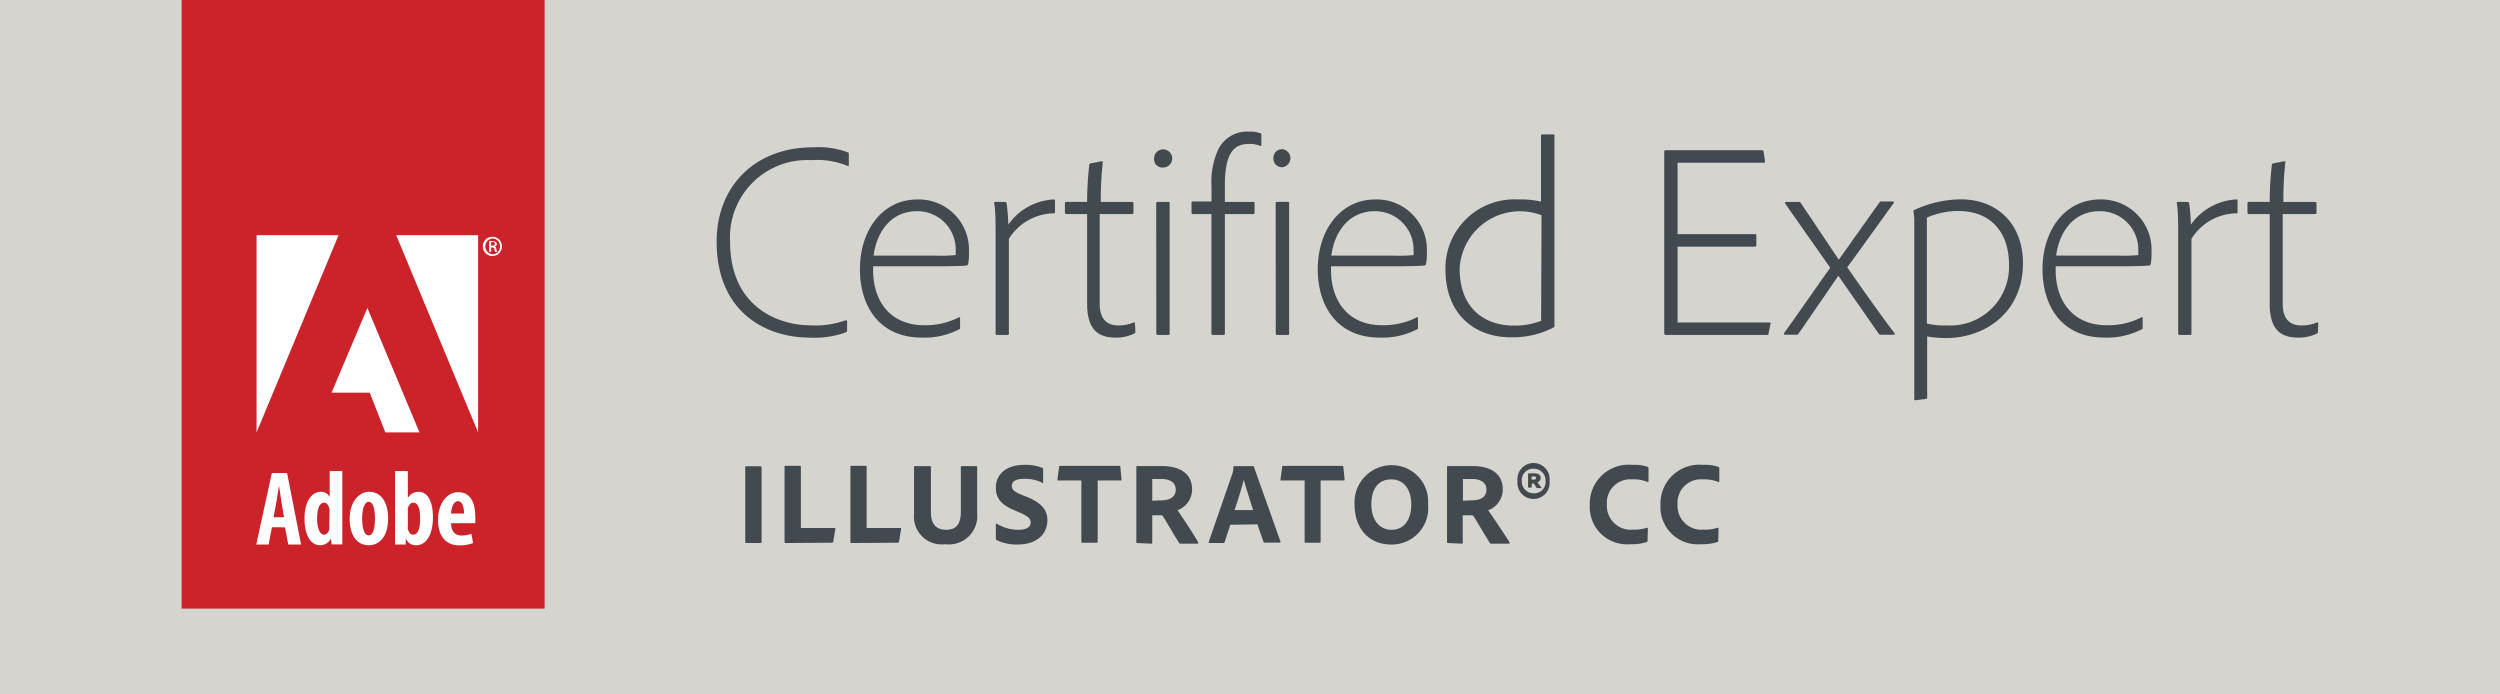<svg xmlns="http://www.w3.org/2000/svg" viewBox="0 0 234.15 65"><defs><style>.a{fill:#d5d4cf;}.b{fill:#cc2229;}.c{fill:#fff;}.d{fill:#434a4f;}</style></defs><rect class="a" width="234.15" height="65"/><rect class="b" x="17.01" width="34" height="57"/><polygon class="c" points="37.11 22.03 44.78 22.03 44.78 40.5 37.11 22.03"/><polygon class="c" points="31.71 22.03 24.03 22.03 24.03 40.5 31.71 22.03"/><polygon class="c" points="34.41 28.84 39.29 40.5 36.09 40.5 34.63 36.78 31.05 36.78 34.41 28.84"/><path class="c" d="M46.12,22.18a.88.88,0,0,1,.89.89.89.89,0,0,1-.89.91.9.9,0,0,1-.9-.91.89.89,0,0,1,.9-.89Zm0,.15a.75.75,0,0,0,0,1.49.71.71,0,0,0,.71-.74.72.72,0,0,0-.71-.75ZM46,23.59h-.18v-1a1.21,1.21,0,0,1,.3,0,.54.54,0,0,1,.32.08.23.23,0,0,1,.09.2.24.24,0,0,1-.2.24h0c.09,0,.15.1.17.25a.62.62,0,0,0,.06.24h-.19a.78.78,0,0,1-.06-.25.19.19,0,0,0-.21-.17H46ZM46,23h.11c.12,0,.23,0,.23-.16s-.06-.17-.22-.17H46Z"/><path class="c" d="M26.6,48.44,26.36,47c-.07-.42-.16-1.07-.23-1.53h0c-.07.46-.17,1.13-.24,1.53l-.27,1.45Zm-1.13.94L25.16,51H24l1.46-6.69h1.43L28.2,51H27l-.31-1.61Z"/><path class="c" d="M30.86,48a1.46,1.46,0,0,0,0-.29c-.05-.33-.23-.63-.51-.63-.47,0-.65.7-.65,1.52s.25,1.48.64,1.48c.18,0,.38-.1.5-.49a1.3,1.3,0,0,0,0-.31Zm1.2-3.88V49.6c0,.44,0,1,0,1.39h-1L31,50.44h0a1.15,1.15,0,0,1-1,.63c-1,0-1.48-1.1-1.48-2.49,0-1.7.73-2.52,1.53-2.52a.87.87,0,0,1,.83.5h0V44.12Z"/><path class="c" d="M34.55,50.14c.46,0,.57-.86.57-1.58S35,47,34.53,47s-.61.89-.61,1.57.13,1.58.62,1.58Zm0,.93c-1.1,0-1.8-.89-1.8-2.49s.89-2.52,1.82-2.52c1.1,0,1.78.94,1.78,2.49,0,2-1.07,2.52-1.79,2.52Z"/><path class="c" d="M38.2,49.26a1.23,1.23,0,0,0,0,.31c.13.4.33.51.49.51.47,0,.66-.6.66-1.54s-.21-1.46-.66-1.46c-.23,0-.42.25-.49.52a1.46,1.46,0,0,0,0,.31ZM37,44.12h1.2v2.53h0a1.11,1.11,0,0,1,1-.59c.9,0,1.35,1,1.35,2.38,0,1.71-.68,2.63-1.55,2.63a1,1,0,0,1-1-.66h0L38,51H37c0-.4,0-1,0-1.39Z"/><path class="c" d="M43.46,48.1c0-.68-.19-1.16-.58-1.16s-.62.64-.63,1.16ZM42.25,49c0,.87.47,1.16,1,1.16a2.49,2.49,0,0,0,.9-.17l.16.87a3.45,3.45,0,0,1-1.28.22c-1.29,0-2-.88-2-2.39s.81-2.59,1.88-2.59,1.6.85,1.6,2.26a3.19,3.19,0,0,1,0,.64Z"/><path class="d" d="M71.33,50.76c0,.07,0,.1-.1.1H69.89c-.06,0-.09,0-.09-.1v-7c0-.08,0-.09.09-.09h1.34c.07,0,.1,0,.1.09Z"/><path class="d" d="M73.59,50.86c-.08,0-.11,0-.11-.12v-7c0-.07,0-.11.09-.11h1.37s.07,0,.07.08v5.74h3.15c.07,0,.09,0,.08.09l-.2,1.2c0,.08-.06.09-.11.09Z"/><path class="d" d="M79.76,50.86c-.09,0-.11,0-.11-.12v-7c0-.07,0-.11.08-.11H81.1c.05,0,.07,0,.07.08v5.74h3.15c.07,0,.09,0,.08.09l-.2,1.2c0,.08-.06.09-.11.09Z"/><path class="d" d="M87.19,48c0,1,.43,1.62,1.43,1.62.83,0,1.37-.43,1.37-1.64V43.75a.08.08,0,0,1,.09-.09h1.34c.08,0,.1,0,.1.09v4.32a2.66,2.66,0,0,1-3,2.9,2.6,2.6,0,0,1-2.91-2.85V43.75c0-.06,0-.09.1-.09H87.1c.07,0,.09,0,.09.09Z"/><path class="d" d="M93.35,50.59a.19.19,0,0,1-.08-.18V49.1c0-.05,0-.09.09-.05a3.84,3.84,0,0,0,2,.57c.84,0,1.17-.29,1.17-.67s-.25-.61-1-.93L95,47.79c-1.36-.57-1.73-1.25-1.73-2.11,0-1.19.9-2.14,2.65-2.14a4.13,4.13,0,0,1,1.72.29.14.14,0,0,1,.06.14v1.24s0,.1-.1,0a3.49,3.49,0,0,0-1.69-.36c-.85,0-1.14.28-1.14.65s.23.57,1.05.9l.41.16c1.46.61,1.87,1.3,1.87,2.19C98.07,50.13,97,51,95.3,51A4.32,4.32,0,0,1,93.35,50.59Z"/><path class="d" d="M101.28,45H99.11c-.07,0-.08,0-.07-.1l.16-1.18c0-.07,0-.09.11-.09h5.5c.08,0,.11,0,.12.09l.11,1.17c0,.08,0,.11-.09.11h-2.14v5.72a.1.1,0,0,1-.1.11h-1.32c-.08,0-.11,0-.11-.1Z"/><path class="d" d="M106.51,50.86c-.06,0-.08,0-.08-.1v-7c0-.06,0-.11.07-.11,1,0,1.41,0,2.3,0,1.83,0,2.85.78,2.85,2.2a2.07,2.07,0,0,1-1.37,1.94c.36.49,1.6,2.36,1.94,3,0,.06,0,.13,0,.13H110.6c-.1,0-.14,0-.16-.07-.32-.48-1-1.66-1.46-2.4-.08-.14-.13-.19-.25-.19h-.81v2.57a.08.08,0,0,1-.09.09Zm2.26-4c.82,0,1.35-.33,1.35-1s-.55-1-1.36-1c-.37,0-.67,0-.84,0V46.9Z"/><path class="d" d="M115.23,49.15l-.53,1.62a.12.12,0,0,1-.12.09H113.3c-.08,0-.1,0-.09-.11l2.2-6.35a1.78,1.78,0,0,0,.11-.67.08.08,0,0,1,.07-.07h1.76c.05,0,.08,0,.09.06l2.49,7c0,.06,0,.1-.05.1h-1.43c-.07,0-.1,0-.12-.08l-.56-1.63Zm2.13-1.38c-.22-.73-.66-2.06-.87-2.84h0c-.18.74-.57,2-.86,2.84Z"/><path class="d" d="M122.19,45H120c-.07,0-.08,0-.07-.1l.16-1.18c0-.07,0-.09.1-.09h5.51a.1.1,0,0,1,.12.09l.11,1.17c0,.08,0,.11-.09.11h-2.15v5.72c0,.08,0,.11-.1.11H122.3a.09.09,0,0,1-.11-.1Z"/><path class="d" d="M133.75,47.22A3.41,3.41,0,0,1,130.3,51c-2.16,0-3.43-1.58-3.43-3.72a3.48,3.48,0,0,1,3.45-3.71A3.4,3.4,0,0,1,133.75,47.22Zm-3.4,2.4c1.15,0,1.83-.94,1.83-2.36s-.69-2.36-1.88-2.36-1.86.86-1.86,2.36C128.44,48.59,129.12,49.62,130.35,49.62Z"/><path class="d" d="M135.62,50.86c-.07,0-.09,0-.09-.1v-7c0-.06,0-.11.08-.11,1,0,1.4,0,2.29,0,1.83,0,2.85.78,2.85,2.2a2.07,2.07,0,0,1-1.37,1.94c.36.49,1.61,2.36,2,3,0,.06,0,.13,0,.13H139.7c-.1,0-.13,0-.16-.07-.32-.48-1-1.66-1.46-2.4-.08-.14-.13-.19-.25-.19H137v2.57c0,.06,0,.09-.08.09Zm2.25-4c.83,0,1.35-.33,1.35-1s-.55-1-1.36-1c-.36,0-.67,0-.84,0V46.9Z"/><path class="d" d="M142.13,45.05a1.51,1.51,0,1,1,3,0,1.51,1.51,0,1,1-3,0Zm2.63,0a1.1,1.1,0,0,0-1.13-1.15,1.07,1.07,0,0,0-1.1,1.16,1.1,1.1,0,0,0,1.12,1.14A1.06,1.06,0,0,0,144.76,45.05Zm-1.31.62s0,0,0,0h-.33s0,0,0,0V44.33s0,0,0,0h.54c.45,0,.64.16.64.44a.41.41,0,0,1-.31.4c.06.1.32.4.41.54a0,0,0,0,1,0,0H144a.12.12,0,0,1-.07,0l-.27-.42a.08.08,0,0,0-.07,0h-.11Zm0-.75h.2c.16,0,.22-.05.22-.16s-.07-.14-.23-.14h-.19Z"/><path class="d" d="M154.31,50.62c0,.08,0,.13-.09.15a4.57,4.57,0,0,1-1.53.2,3.49,3.49,0,0,1-3.79-3.67,3.64,3.64,0,0,1,4-3.76,3.71,3.71,0,0,1,1.43.19.13.13,0,0,1,.07.13v1.2c0,.1-.05.1-.09.08a3.4,3.4,0,0,0-1.43-.24,2.19,2.19,0,0,0-2.38,2.34,2.24,2.24,0,0,0,2.41,2.37,4.1,4.1,0,0,0,1.34-.18c.06,0,.09,0,.09.06Z"/><path class="d" d="M160.93,50.62c0,.08,0,.13-.09.15a4.57,4.57,0,0,1-1.53.2,3.49,3.49,0,0,1-3.79-3.67,3.64,3.64,0,0,1,4-3.76,3.71,3.71,0,0,1,1.43.19.13.13,0,0,1,.08.13v1.2c0,.1-.06.1-.1.08a3.4,3.4,0,0,0-1.43-.24,2.19,2.19,0,0,0-2.38,2.34,2.24,2.24,0,0,0,2.41,2.37,4.1,4.1,0,0,0,1.34-.18c.06,0,.09,0,.09.06Z"/><path class="d" d="M79.34,30.92a.2.2,0,0,1-.13.21,8.61,8.61,0,0,1-3.4.49c-3.9,0-8.69-2.23-8.69-9,0-5.17,3.59-8.82,9-8.82a7.79,7.79,0,0,1,3.28.47c.08,0,.1.08.1.18v1c0,.13-.07.13-.13.08A7.48,7.48,0,0,0,76,15a7.23,7.23,0,0,0-7.62,7.62c0,6.34,4.78,7.85,7.51,7.85A8.33,8.33,0,0,0,79.19,30c.08,0,.15,0,.15.08Z"/><path class="d" d="M81.78,24.94c-.13,3.15,1.54,5.52,4.76,5.52a6.82,6.82,0,0,0,3.25-.73c.08-.06.13,0,.13.07v.86c0,.11,0,.16-.1.19a7.06,7.06,0,0,1-3.46.77c-4.24,0-5.82-3.24-5.82-6.39,0-3.67,2.1-6.55,5.4-6.55a4.71,4.71,0,0,1,4.81,4.94,5.14,5.14,0,0,1-.07,1.09.18.18,0,0,1-.19.16c-.39.05-1.66.07-2.67.07Zm5.8-1a13.82,13.82,0,0,0,1.93-.05,1.94,1.94,0,0,0,0-.34,3.59,3.59,0,0,0-3.61-3.77c-2.5,0-3.8,2-4.08,4.16Z"/><path class="d" d="M94.1,18.91c.13,0,.13.05.18.13a20,20,0,0,1,.16,2,5.53,5.53,0,0,1,4.24-2.36c.1,0,.13,0,.13.1v1.07c0,.1,0,.13-.13.13a5.06,5.06,0,0,0-4.19,2.39l0,8.87c0,.1,0,.13-.11.13h-1c-.11,0-.13-.06-.13-.13v-9c0-1.07,0-2.57-.13-3.17,0-.13,0-.16.1-.16Z"/><path class="d" d="M106.34,31.05a.17.17,0,0,1-.1.19,3.87,3.87,0,0,1-1.75.38c-1.66,0-2.67-.77-2.67-3.17v-8.4H99.89c-.13,0-.15-.07-.15-.18v-.8c0-.11,0-.16.15-.16h1.93a30.94,30.94,0,0,1,.2-3.46c0-.07.06-.13.11-.15l1-.19c.08,0,.16,0,.16.06a32,32,0,0,0-.19,3.74H106a.14.14,0,0,1,.16.16v.83c0,.1,0,.13-.16.15h-3v8.43c0,1.22.52,2,1.74,2a3.54,3.54,0,0,0,1.43-.28c.08,0,.13,0,.13.07Z"/><path class="d" d="M108.09,14.83a.85.85,0,1,1,.83.86A.78.78,0,0,1,108.09,14.83Zm.2,4.24c0-.11.06-.16.13-.16h1c.08,0,.13,0,.13.13v12.2c0,.1,0,.13-.13.13h-.93c-.13,0-.19,0-.19-.16Z"/><path class="d" d="M111.71,20.05a.13.13,0,0,1-.11-.15V19c0-.1,0-.13.11-.13h1.76V17.46A7.24,7.24,0,0,1,114.1,14,3,3,0,0,1,117,12.33a2.46,2.46,0,0,1,1.06.16c.08,0,.08.1.08.15v.91c0,.08,0,.13-.13.11a2.48,2.48,0,0,0-1-.18c-1.3,0-2.29.62-2.29,3.87v1.56h2.65c.11,0,.13,0,.13.1v.89c0,.1,0,.13-.13.15h-2.65V31.24c0,.07,0,.13-.13.13h-1a.12.12,0,0,1-.13-.13V20.05Zm7.56-5.22a.81.81,0,0,1,.83-.86.85.85,0,0,1,0,1.69A.79.79,0,0,1,119.27,14.83Zm.21,4.24c0-.11,0-.16.13-.16h1c.08,0,.13,0,.13.13v12.2c0,.1,0,.13-.16.13h-.93c-.13,0-.16,0-.16-.16Z"/><path class="d" d="M124.67,24.94c-.13,3.15,1.54,5.52,4.76,5.52a6.82,6.82,0,0,0,3.25-.73c.08-.06.13,0,.13.07v.86c0,.11,0,.16-.1.19a7.06,7.06,0,0,1-3.46.77c-4.24,0-5.83-3.24-5.83-6.39,0-3.67,2.11-6.55,5.41-6.55a4.71,4.71,0,0,1,4.81,4.94,4.36,4.36,0,0,1-.08,1.09.17.17,0,0,1-.18.16c-.39.05-1.66.07-2.68.07Zm5.8-1a13.4,13.4,0,0,0,1.92-.05,1.31,1.31,0,0,0,0-.34,3.6,3.6,0,0,0-3.61-3.77c-2.5,0-3.8,2-4.09,4.16Z"/><path class="d" d="M135.38,25.23a6.46,6.46,0,0,1,6.81-6.55,8.87,8.87,0,0,1,2.14.2V12.72c0-.1,0-.13.13-.13h1c.13,0,.13,0,.13.13v17c0,.21,0,.45,0,.81,0,.08,0,.1-.1.15a8.25,8.25,0,0,1-3.91.91C138.11,31.62,135.38,29.44,135.38,25.23Zm9-5.07a5.66,5.66,0,0,0-7.67,5c0,3.9,2.54,5.33,5,5.33a6.8,6.8,0,0,0,2.63-.44Z"/><path class="d" d="M165.64,31.24c0,.1,0,.13-.15.13h-9.44c-.16,0-.18-.06-.18-.19V14.26c0-.13,0-.19.15-.19h9c.08,0,.13,0,.16.14l.13.88c0,.1,0,.15-.13.15h-8.06v6.69h7.25c.1,0,.13,0,.13.13v.88c0,.13-.05.16-.13.16h-7.25v7.1h8.6c.11,0,.13.05.11.13Z"/><path class="d" d="M167.2,19.07a.1.1,0,0,1,.08-.16h1.17a.2.2,0,0,1,.21.1l3.56,5.31h0L176,19c.06-.08.08-.13.19-.13h1.09c.1,0,.13.08.08.16-1.15,1.56-3.07,4.29-4.35,6,.94,1.37,3.51,5,4.42,6.16.06.05.06.16-.07.16h-1.2a.22.22,0,0,1-.21-.11l-3.77-5.41h0l-3.72,5.41c-.06.08-.08.11-.19.11h-1.09c-.1,0-.13-.06-.08-.16,1.3-1.79,3.07-4.37,4.32-6.11Z"/><path class="d" d="M189.47,24.66c0,4.7-3.67,7-7.15,7a9.48,9.48,0,0,1-1.82-.15v5.69c0,.08,0,.13-.11.16l-1,.13c-.08,0-.1,0-.1-.1V20.55a5.83,5.83,0,0,0-.08-.78.09.09,0,0,1,.08-.1,10.51,10.51,0,0,1,4.36-1C187.1,18.68,189.47,21,189.47,24.66Zm-9-4.29V30.3a7.05,7.05,0,0,0,1.9.18,5.49,5.49,0,0,0,5.79-5.72c0-3-1.71-5-4.75-5A7.38,7.38,0,0,0,180.5,20.37Z"/><path class="d" d="M192.54,24.94c-.13,3.15,1.54,5.52,4.76,5.52a6.82,6.82,0,0,0,3.25-.73c.08-.06.13,0,.13.07v.86c0,.11,0,.16-.1.19a7.06,7.06,0,0,1-3.46.77c-4.24,0-5.82-3.24-5.82-6.39,0-3.67,2.1-6.55,5.4-6.55a4.71,4.71,0,0,1,4.81,4.94,5.14,5.14,0,0,1-.07,1.09.18.18,0,0,1-.19.16c-.39.05-1.66.07-2.67.07Zm5.8-1a13.82,13.82,0,0,0,1.93-.05,1.94,1.94,0,0,0,0-.34,3.59,3.59,0,0,0-3.61-3.77c-2.5,0-3.8,2-4.08,4.16Z"/><path class="d" d="M204.86,18.91c.13,0,.13.05.18.13a20,20,0,0,1,.16,2,5.53,5.53,0,0,1,4.24-2.36c.1,0,.13,0,.13.1v1.07c0,.1,0,.13-.13.13a5.06,5.06,0,0,0-4.19,2.39l0,8.87c0,.1,0,.13-.11.13h-1c-.11,0-.13-.06-.13-.13v-9c0-1.07,0-2.57-.13-3.17,0-.13,0-.16.1-.16Z"/><path class="d" d="M217.1,31.05a.17.17,0,0,1-.1.19,3.87,3.87,0,0,1-1.75.38c-1.66,0-2.67-.77-2.67-3.17v-8.4h-1.93c-.13,0-.15-.07-.15-.18v-.8c0-.11,0-.16.15-.16h1.93a30.94,30.94,0,0,1,.2-3.46c0-.07.06-.13.11-.15l1-.19c.08,0,.16,0,.16.06a32,32,0,0,0-.19,3.74h2.94a.14.14,0,0,1,.16.16v.83c0,.1,0,.13-.16.15h-3v8.43c0,1.22.52,2,1.74,2A3.54,3.54,0,0,0,217,30.2c.08,0,.13,0,.13.07Z"/></svg>